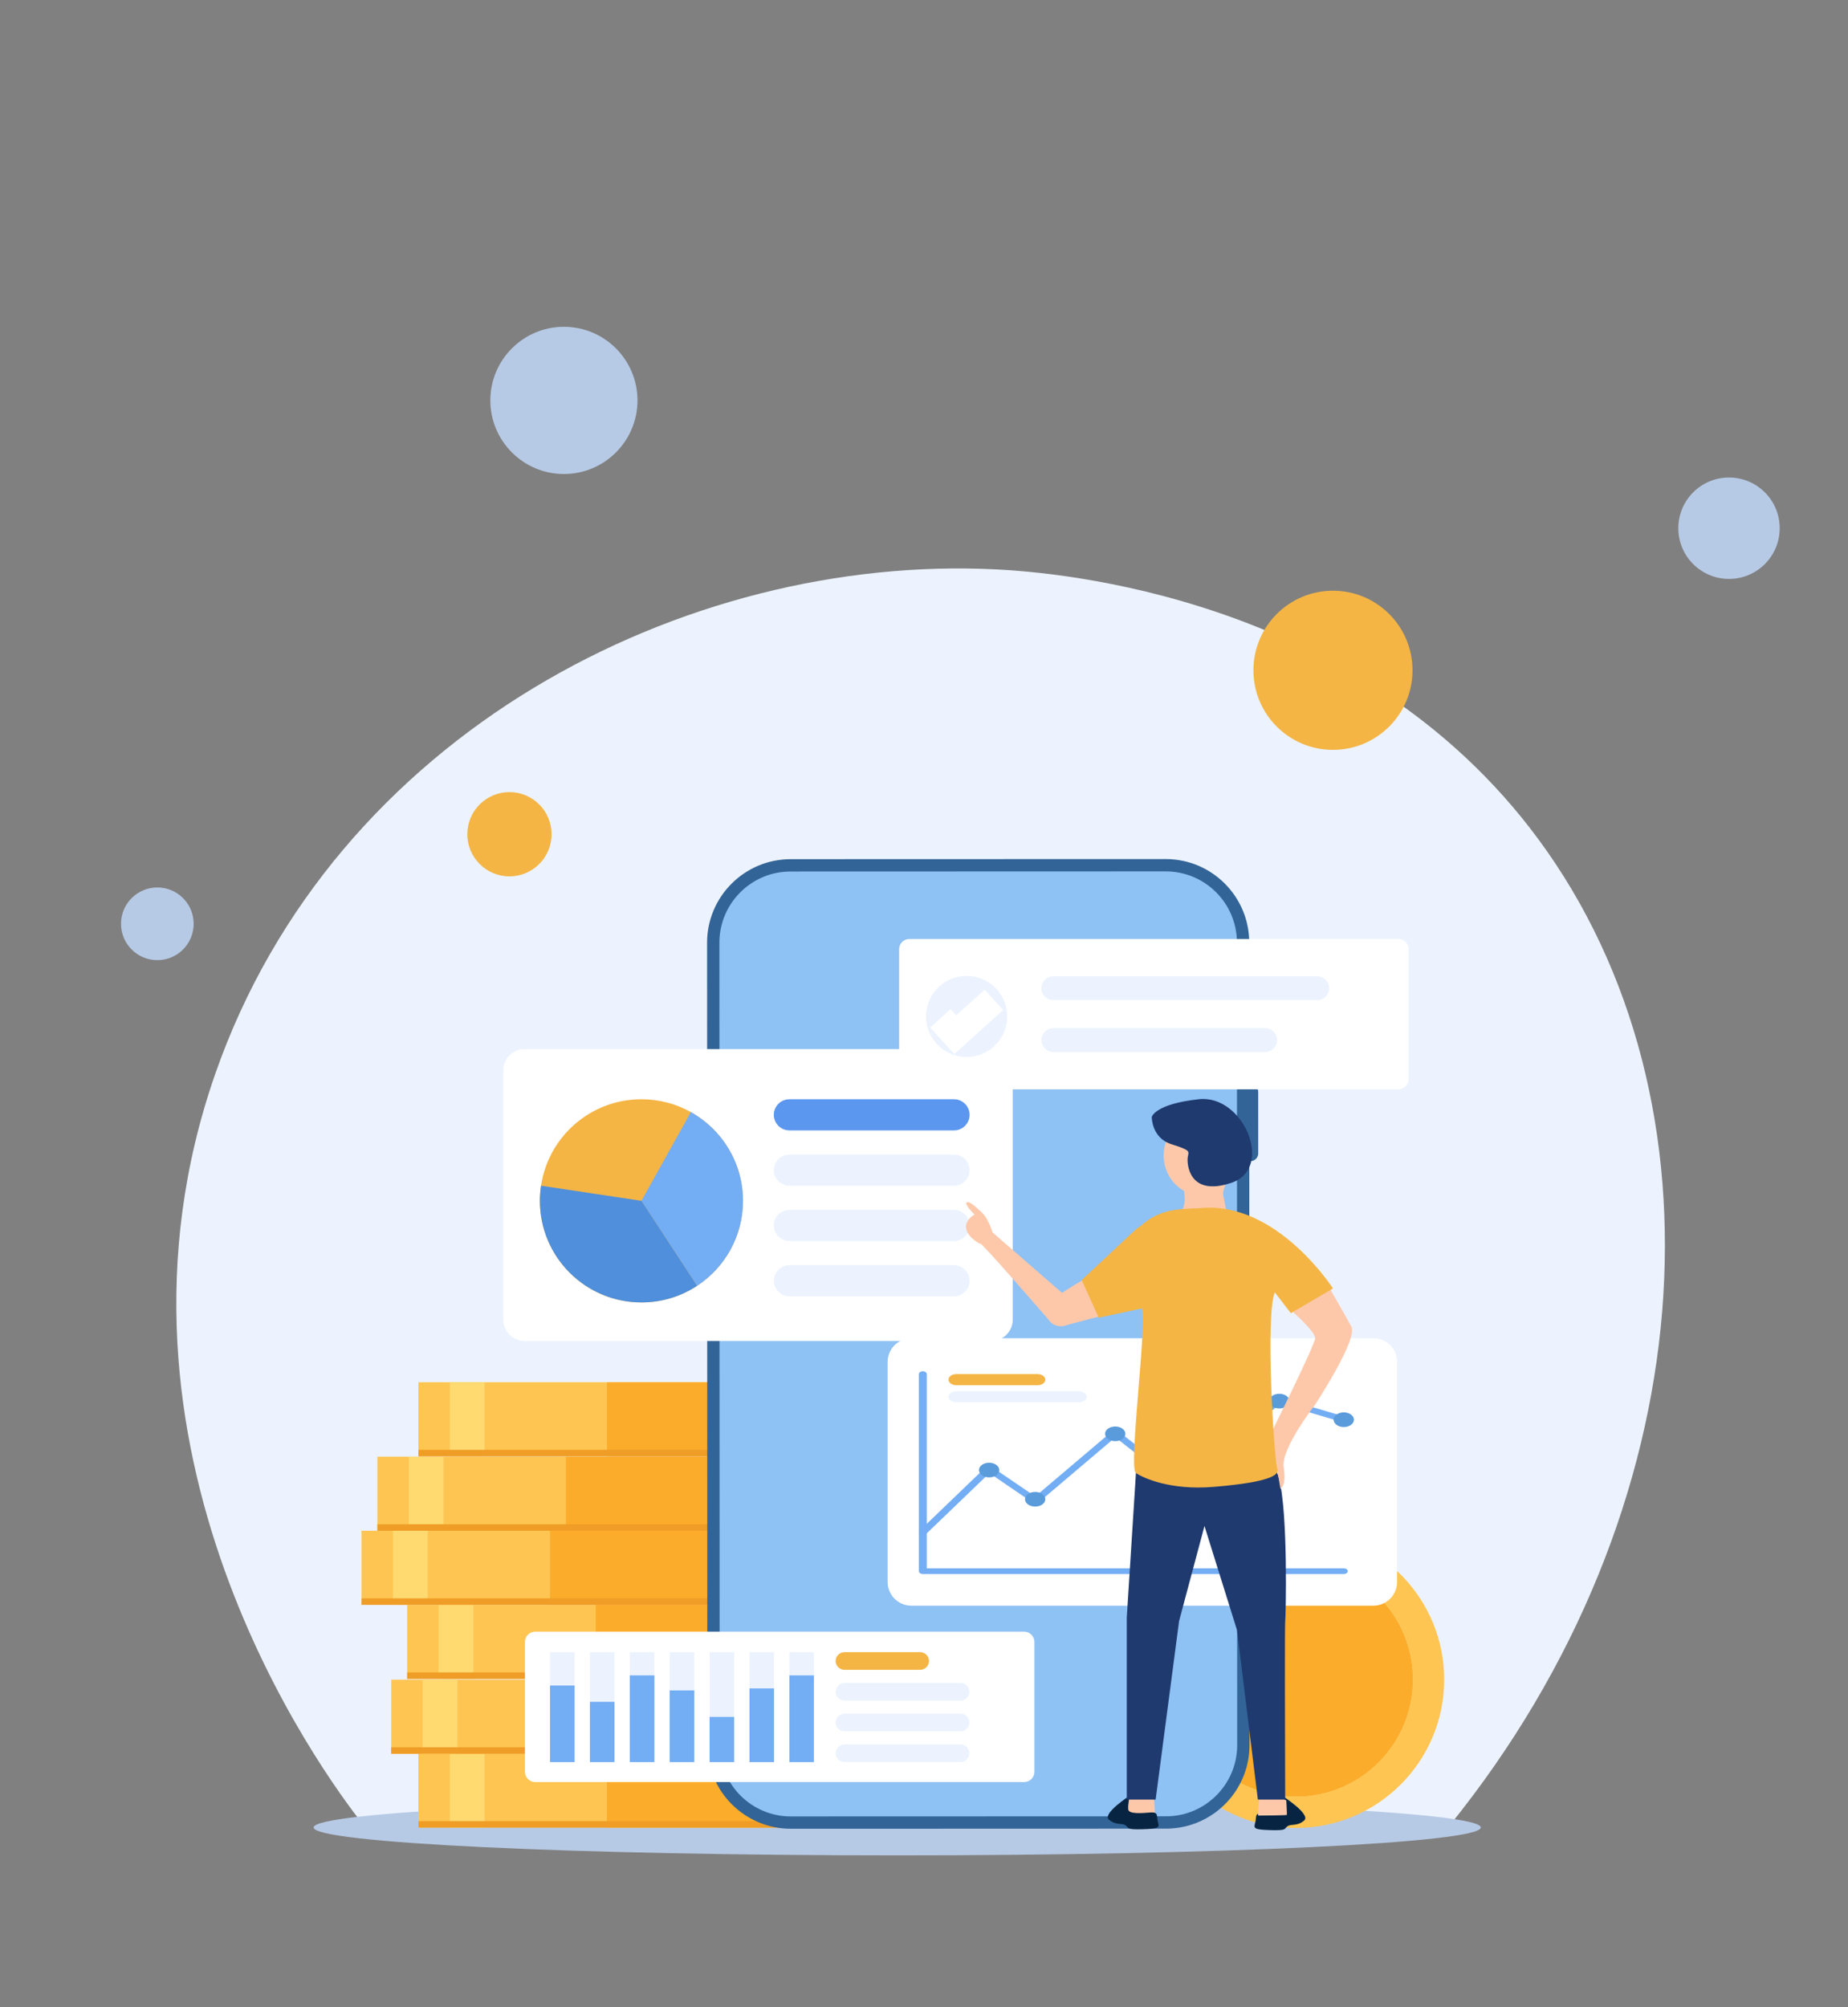 <svg width="758" height="823" viewBox="0 0 758 823" fill="none" xmlns="http://www.w3.org/2000/svg">
<rect x="0" y="0" width="758" height="823" fill="#808080" stroke="none"/>
<g clip-path="url(#clip0_8_1978)">
<mask id="mask0_8_1978" style="mask-type:luminance" maskUnits="userSpaceOnUse" x="-65" y="0" width="895" height="895">
<path d="M830 0H-65V895H830V0Z" fill="white"/>
</mask>
<g mask="url(#mask0_8_1978)">
<path d="M594.546 748.509C699.325 619.015 710.184 451.31 630.976 344.055C556.959 243.829 432.584 234.683 408.782 233.47C280.735 226.942 136.945 300.81 88.291 440.305C34.736 593.85 131.569 726.194 149.271 748.509H594.546Z" fill="#ECF3FE"/>
<path d="M607.39 749.277C607.39 755.596 500.214 760.717 368.006 760.717C235.798 760.717 128.622 755.596 128.622 749.277C128.622 742.959 235.798 737.838 368.006 737.838C500.214 737.838 607.39 742.959 607.39 749.277Z" fill="#B7CAE5"/>
<path d="M337.646 718.956V749.324H171.616V718.956H337.646Z" fill="#FFC552"/>
<path d="M198.755 718.956V749.324H184.519V718.956H198.755Z" fill="#FFDA71"/>
<path d="M327.096 718.956V749.324H248.956V718.956H327.096Z" fill="#FCAC2B"/>
<path d="M337.646 746.673V749.324H171.616V746.673H337.646Z" fill="#EF9D26"/>
<path d="M326.496 688.682V719.05H160.466V688.682H326.496Z" fill="#FFC552"/>
<path d="M187.605 688.682V719.05H173.368V688.682H187.605Z" fill="#FFDA71"/>
<path d="M315.946 688.682V719.05H237.806V688.682H315.946Z" fill="#FCAC2B"/>
<path d="M326.496 716.399V719.05H160.466V716.399H326.496Z" fill="#EF9D26"/>
<path d="M333.031 657.983V688.351H167.001V657.983H333.031Z" fill="#FFC552"/>
<path d="M194.14 657.983V688.351H179.904V657.983H194.14Z" fill="#FFDA71"/>
<path d="M322.481 657.983V688.351H244.341V657.983H322.481Z" fill="#FCAC2B"/>
<path d="M333.031 685.7V688.351H167.001V685.7H333.031Z" fill="#EF9D26"/>
<path d="M314.317 627.615V657.983H148.287V627.615H314.317Z" fill="#FFC552"/>
<path d="M175.425 627.615V657.983H161.189V627.615H175.425Z" fill="#FFDA71"/>
<path d="M303.767 627.615V657.983H225.626V627.615H303.767Z" fill="#FCAC2B"/>
<path d="M314.317 655.332V657.983H148.287V655.332H314.317Z" fill="#EF9D26"/>
<path d="M320.821 597.248V627.615H154.791V597.248H320.821Z" fill="#FFC552"/>
<path d="M181.929 597.248V627.615H167.693V597.248H181.929Z" fill="#FFDA71"/>
<path d="M310.271 597.248V627.615H232.13V597.248H310.271Z" fill="#FCAC2B"/>
<path d="M320.821 624.964V627.615H154.791V624.964H320.821Z" fill="#EF9D26"/>
<path d="M337.646 566.733V597.101H171.616V566.733H337.646Z" fill="#FFC552"/>
<path d="M198.755 566.733V597.101H184.519V566.733H198.755Z" fill="#FFDA71"/>
<path d="M327.096 566.733V597.101H248.956V566.733H327.096Z" fill="#FCAC2B"/>
<path d="M337.646 594.45V597.101H171.616V594.45H337.646Z" fill="#EF9D26"/>
<path d="M592.369 688.619C592.369 722.237 565.114 749.487 531.493 749.487C525.726 749.487 520.15 748.686 514.864 747.189C505.987 744.673 497.938 740.196 491.209 734.251C490.36 733.501 489.53 732.726 488.724 731.927C483.616 726.884 479.397 720.941 476.321 714.358C473.248 707.781 471.319 700.564 470.786 692.96C470.677 691.528 470.626 690.075 470.626 688.619C470.626 688.194 470.631 687.769 470.641 687.344C470.644 687.043 470.654 686.742 470.665 686.44C470.69 685.717 470.729 684.998 470.778 684.282C470.804 683.921 470.832 683.566 470.863 683.208C470.935 682.383 471.025 681.564 471.131 680.75C471.161 680.508 471.195 680.268 471.229 680.026C471.272 679.715 471.319 679.406 471.368 679.096C471.406 678.834 471.45 678.571 471.497 678.311C471.512 678.218 471.527 678.128 471.543 678.038C471.594 677.745 471.648 677.451 471.705 677.16C471.711 677.118 471.718 677.08 471.726 677.041C471.764 676.837 471.805 676.634 471.847 676.433C471.88 676.266 471.914 676.101 471.95 675.934C472.017 675.614 472.086 675.294 472.161 674.978C472.202 674.8 472.244 674.622 472.287 674.447C472.329 674.259 472.375 674.074 472.421 673.888C472.447 673.782 472.473 673.677 472.501 673.574C472.56 673.339 472.619 673.103 472.684 672.871C472.759 672.59 472.833 672.309 472.916 672.031C472.985 671.786 473.055 671.541 473.13 671.297C473.135 671.271 473.143 671.245 473.15 671.22C473.222 670.977 473.297 670.735 473.372 670.495C473.372 670.488 473.374 670.48 473.379 670.475C473.536 669.967 473.701 669.463 473.872 668.963C473.941 668.757 474.013 668.554 474.085 668.35C474.103 668.286 474.126 668.221 474.152 668.16C474.234 667.922 474.322 667.688 474.407 667.453C474.5 667.204 474.595 666.954 474.69 666.707C474.891 666.178 475.103 665.653 475.324 665.133C475.383 664.991 475.443 664.849 475.504 664.708C475.574 664.541 475.646 664.373 475.721 664.208C475.76 664.11 475.801 664.017 475.847 663.922C475.943 663.703 476.041 663.482 476.143 663.265C476.174 663.19 476.21 663.116 476.244 663.044C476.373 662.763 476.507 662.485 476.641 662.206C476.759 661.957 476.88 661.709 477.004 661.464C477.065 661.341 477.125 661.22 477.189 661.099C477.29 660.898 477.392 660.697 477.498 660.499C477.941 659.644 478.407 658.801 478.894 657.972C478.995 657.797 479.095 657.624 479.201 657.451C479.61 656.761 480.035 656.079 480.476 655.409C480.607 655.208 480.742 655.004 480.875 654.803C480.886 654.788 480.893 654.773 480.904 654.76C481.164 654.376 481.424 653.995 481.689 653.616C481.78 653.487 481.87 653.361 481.962 653.235C482.099 653.039 482.241 652.846 482.385 652.653C482.519 652.462 482.658 652.277 482.802 652.091C482.925 651.924 483.052 651.759 483.178 651.594C483.495 651.179 483.817 650.767 484.149 650.362C484.314 650.159 484.479 649.956 484.646 649.755C484.806 649.564 484.965 649.373 485.125 649.186C485.447 648.807 485.775 648.431 486.104 648.062C486.257 647.89 486.411 647.72 486.565 647.55C487.189 646.867 487.828 646.2 488.479 645.554C488.654 645.373 488.83 645.201 489.007 645.03C489.069 644.966 489.133 644.904 489.198 644.843C489.409 644.636 489.625 644.433 489.842 644.229C490.12 643.969 490.401 643.709 490.684 643.454C490.882 643.274 491.083 643.094 491.284 642.918C491.622 642.622 491.959 642.328 492.302 642.043C492.466 641.903 492.632 641.764 492.796 641.63C492.848 641.587 492.897 641.545 492.948 641.504C493.188 641.306 493.43 641.11 493.675 640.917C493.677 640.914 493.68 640.912 493.685 640.909C493.94 640.709 494.195 640.507 494.452 640.312C494.481 640.288 494.509 640.268 494.535 640.247C494.746 640.085 494.957 639.925 495.168 639.768C495.684 639.385 496.204 639.011 496.73 638.645C496.882 638.537 497.034 638.431 497.186 638.328C497.423 638.166 497.659 638.007 497.899 637.847C498.147 637.684 498.394 637.522 498.643 637.362C498.929 637.176 499.218 636.997 499.507 636.819C499.764 636.659 500.024 636.499 500.284 636.345C500.679 636.108 501.078 635.876 501.48 635.65C501.691 635.528 501.902 635.41 502.116 635.291C502.132 635.283 502.147 635.273 502.162 635.266C502.456 635.103 502.752 634.943 503.049 634.786C506.825 632.785 510.838 631.172 515.036 629.995C520.27 628.53 525.79 627.744 531.493 627.744C532.439 627.744 533.379 627.765 534.312 627.811C566.623 629.285 592.369 655.945 592.369 688.619Z" fill="#FFC552"/>
<path d="M579.365 688.619C579.365 715.058 557.934 736.489 531.495 736.489C519.522 736.489 508.576 732.091 500.18 724.824C500.175 724.824 500.17 724.819 500.17 724.814C490.034 716.038 483.625 703.081 483.625 688.619C483.625 662.18 505.06 640.748 531.495 640.748C544.432 640.748 556.174 645.88 564.785 654.225C573.776 662.923 579.365 675.117 579.365 688.619Z" fill="#ED9015"/>
<path d="M579.365 688.618C579.365 715.058 557.934 736.489 531.494 736.489C519.521 736.489 508.576 732.09 500.18 724.824C500.175 724.824 500.169 724.818 500.169 724.814C491.23 716.115 485.677 703.958 485.677 690.502C485.677 664.062 507.113 642.627 533.547 642.627C545.484 642.627 556.399 646.994 564.785 654.225C573.776 662.923 579.365 675.117 579.365 688.618Z" fill="#FCAC2B"/>
<g opacity="1">
<path d="M511.749 429.702L512.858 429.701C514.63 429.701 516.08 428.25 516.079 426.478L516.071 401.311C516.071 399.539 514.62 398.09 512.848 398.09L511.739 398.091C509.967 398.091 508.518 399.541 508.518 401.313L508.526 426.48C508.527 428.253 509.977 429.702 511.749 429.702Z" fill="#326497"/>
<path d="M511.764 476.105L512.873 476.104C514.645 476.104 516.094 474.653 516.094 472.881L516.086 447.714C516.085 445.942 514.635 444.493 512.863 444.493L511.754 444.494C509.982 444.494 508.533 445.944 508.533 447.717L508.541 472.884C508.542 474.656 509.992 476.105 511.764 476.105Z" fill="#326497"/>
<path d="M509.983 386.513L509.88 715.585C509.875 733.022 495.603 747.284 478.167 747.279L324.246 747.231C306.809 747.225 292.547 732.954 292.552 715.517L292.655 386.444C292.661 369.007 306.932 354.745 324.369 354.751L478.289 354.799C495.726 354.804 509.989 369.076 509.983 386.513Z" fill="#8EC1F4"/>
<path d="M478.29 749.754L324.37 749.803C305.497 749.808 290.139 734.459 290.132 715.586L290.029 386.513C290.023 367.639 305.376 352.289 324.245 352.275L478.166 352.227C497.039 352.221 512.397 367.571 512.403 386.444L512.507 715.516C512.512 732.588 499.955 746.783 483.588 749.342C481.862 749.612 480.091 749.753 478.29 749.754ZM295.076 386.512L295.179 715.584C295.184 731.674 308.279 744.761 324.368 744.755L478.289 744.706C494.382 744.7 507.465 731.608 507.46 715.518L507.357 386.446C507.352 370.355 494.257 357.268 478.167 357.274L324.247 357.322C322.711 357.322 321.203 357.442 319.731 357.672C305.778 359.854 295.071 371.958 295.076 386.512Z" fill="#326497"/>
</g>
<g opacity="1">
<path d="M406.621 549.815H215.221C210.37 549.815 206.436 545.881 206.436 541.03V438.927C206.436 434.076 210.37 430.142 215.221 430.142H406.621C411.472 430.142 415.406 434.076 415.406 438.927V541.03C415.406 545.881 411.472 549.815 406.621 549.815Z" fill="white"/>
<path d="M304.754 492.357C304.754 506.931 297.267 519.763 285.922 527.205C279.369 531.509 271.531 534.008 263.103 534.008C240.1 534.008 221.451 515.359 221.451 492.357C221.451 490.247 221.607 488.171 221.914 486.15C224.908 466.092 242.21 450.705 263.103 450.705C270.462 450.705 277.377 452.615 283.372 455.961C296.131 463.081 304.754 476.714 304.754 492.357Z" fill="#F4B545"/>
<path d="M304.754 492.357C304.754 506.931 297.267 519.763 285.922 527.206V527.2L263.103 492.357L283.372 455.961C296.131 463.081 304.754 476.714 304.754 492.357Z" fill="#73ADF4"/>
<path d="M285.922 527.2V527.205C279.369 531.508 271.531 534.008 263.103 534.008C240.1 534.008 221.451 515.359 221.451 492.357C221.451 490.247 221.607 488.171 221.914 486.15L263.103 492.357L285.922 527.2Z" fill="#4F8FDB"/>
<path d="M391.322 463.473H323.78C320.269 463.473 317.396 460.6 317.396 457.089C317.396 453.578 320.269 450.706 323.78 450.706H391.322C394.833 450.706 397.706 453.578 397.706 457.089C397.706 460.6 394.833 463.473 391.322 463.473Z" fill="#5B97EF"/>
<path d="M391.322 486.15H323.78C320.269 486.15 317.396 483.277 317.396 479.766C317.396 476.255 320.269 473.382 323.78 473.382H391.322C394.833 473.382 397.706 476.255 397.706 479.766C397.706 483.277 394.833 486.15 391.322 486.15Z" fill="#ECF3FE"/>
<path d="M391.322 508.826H323.78C320.269 508.826 317.396 505.953 317.396 502.442C317.396 498.932 320.269 496.059 323.78 496.059H391.322C394.833 496.059 397.706 498.932 397.706 502.442C397.706 505.953 394.833 508.826 391.322 508.826Z" fill="#ECF3FE"/>
<path d="M391.322 531.503H323.78C320.269 531.503 317.396 528.63 317.396 525.119C317.396 521.608 320.269 518.735 323.78 518.735H391.322C394.833 518.735 397.706 521.608 397.706 525.119C397.706 528.63 394.833 531.503 391.322 531.503Z" fill="#ECF3FE"/>
</g>
<g opacity="1">
<path d="M573.592 446.634H372.963C370.669 446.634 368.792 444.758 368.792 442.464V389.158C368.792 386.865 370.669 384.988 372.963 384.988H573.592C575.886 384.988 577.762 386.865 577.762 389.158V442.464C577.762 444.758 575.886 446.634 573.592 446.634Z" fill="white"/>
<path d="M413.11 417.577C412.654 426.761 404.84 433.836 395.656 433.38C386.472 432.924 379.398 425.11 379.853 415.926C380.309 406.743 388.123 399.668 397.307 400.123C406.491 400.579 413.566 408.393 413.11 417.577Z" fill="#ECF3FE"/>
<path d="M385.709 417.515L391.82 424.249L407.683 409.951" stroke="white" stroke-width="11.24" stroke-miterlimit="10"/>
<path d="M540.321 410.068H432.028C429.334 410.068 427.13 407.864 427.13 405.17C427.13 402.477 429.334 400.273 432.028 400.273H540.321C543.015 400.273 545.218 402.477 545.218 405.17C545.218 407.864 543.015 410.068 540.321 410.068Z" fill="#ECF3FE"/>
<path d="M518.952 431.349H432.028C429.334 431.349 427.131 429.146 427.131 426.452C427.131 423.758 429.334 421.555 432.028 421.555H518.952C521.646 421.555 523.85 423.758 523.85 426.452C523.85 429.146 521.646 431.349 518.952 431.349Z" fill="#ECF3FE"/>
</g>
<g opacity="1">
<path d="M563.318 658.342H373.8C368.429 658.342 364.074 653.987 364.074 648.616V558.409C364.074 553.037 368.429 548.683 373.8 548.683H563.318C568.69 548.683 573.044 553.037 573.044 558.409V648.616C573.044 653.987 568.69 658.342 563.318 658.342Z" fill="white"/>
<path d="M551.181 645.364H378.515C377.621 645.364 376.896 644.841 376.896 644.195V563.392C376.896 562.747 377.621 562.224 378.515 562.224C379.409 562.224 380.134 562.747 380.134 563.392V643.027H551.181C552.075 643.027 552.8 643.55 552.8 644.195C552.8 644.841 552.075 645.364 551.181 645.364Z" fill="#73ADF4"/>
<path d="M378.514 629.448C378.176 629.448 377.834 629.372 377.543 629.214C376.828 628.826 376.684 628.094 377.221 627.578L404.333 601.534C404.611 601.268 405.031 601.1 405.49 601.072C405.951 601.044 406.404 601.158 406.739 601.386L424.619 613.564L456.202 586.787C456.503 586.532 456.941 586.382 457.405 586.376C457.868 586.366 458.314 586.508 458.628 586.754L483.316 606.167L523.448 573.414C523.904 573.043 524.635 572.919 525.271 573.106L551.792 580.897C552.62 581.141 553.018 581.822 552.681 582.42C552.344 583.017 551.399 583.305 550.571 583.062L525.113 575.583L484.551 608.686C484.248 608.934 483.812 609.078 483.354 609.081C482.887 609.067 482.456 608.946 482.146 608.702L457.481 589.308L425.98 616.016C425.693 616.259 425.279 616.407 424.835 616.424C424.392 616.44 423.959 616.328 423.636 616.108L405.834 603.983L379.81 628.982C379.492 629.287 379.006 629.448 378.514 629.448Z" fill="#73ADF4"/>
<path d="M409.868 602.737C409.868 604.396 408.004 605.742 405.705 605.742C403.406 605.742 401.542 604.396 401.542 602.737C401.542 601.077 403.406 599.732 405.705 599.732C408.004 599.732 409.868 601.077 409.868 602.737Z" fill="#5A9BDB"/>
<path d="M428.756 614.701C428.756 616.361 426.892 617.706 424.593 617.706C422.294 617.706 420.43 616.361 420.43 614.701C420.43 613.042 422.294 611.696 424.593 611.696C426.892 611.696 428.756 613.042 428.756 614.701Z" fill="#5A9BDB"/>
<path d="M461.598 587.878C461.598 589.538 459.734 590.883 457.435 590.883C455.135 590.883 453.272 589.538 453.272 587.878C453.272 586.219 455.135 584.873 457.435 584.873C459.734 584.873 461.598 586.219 461.598 587.878Z" fill="#5A9BDB"/>
<path d="M487.424 607.356C487.424 609.015 485.56 610.361 483.261 610.361C480.962 610.361 479.098 609.015 479.098 607.356C479.098 605.696 480.962 604.351 483.261 604.351C485.56 604.351 487.424 605.696 487.424 607.356Z" fill="#5A9BDB"/>
<path d="M528.901 574.467C528.901 576.126 527.037 577.472 524.738 577.472C522.439 577.472 520.575 576.126 520.575 574.467C520.575 572.807 522.439 571.462 524.738 571.462C527.037 571.462 528.901 572.807 528.901 574.467Z" fill="#5A9BDB"/>
<path d="M555.344 582.091C555.344 583.75 553.48 585.096 551.181 585.096C548.882 585.096 547.018 583.75 547.018 582.091C547.018 580.431 548.882 579.086 551.181 579.086C553.48 579.086 555.344 580.431 555.344 582.091Z" fill="#5A9BDB"/>
<path d="M425.595 567.956H392.213C390.475 567.956 389.053 566.929 389.053 565.674C389.053 564.419 390.475 563.393 392.213 563.393H425.595C427.333 563.393 428.756 564.419 428.756 565.674C428.756 566.929 427.333 567.956 425.595 567.956Z" fill="#F4B545"/>
<path d="M442.555 574.968H392.213C390.475 574.968 389.053 573.941 389.053 572.686C389.053 571.431 390.475 570.404 392.213 570.404H442.555C444.294 570.404 445.716 571.431 445.716 572.686C445.716 573.941 444.294 574.968 442.555 574.968Z" fill="#ECF3FE"/>
</g>
<g opacity="1">
<path d="M420.117 730.65H219.488C217.194 730.65 215.317 728.773 215.317 726.479V673.174C215.317 670.88 217.194 669.003 219.488 669.003H420.117C422.41 669.003 424.287 670.88 424.287 673.174V726.479C424.287 728.773 422.41 730.65 420.117 730.65Z" fill="white"/>
<path d="M235.69 677.395V722.471H225.614V677.395H235.69Z" fill="#ECF3FE"/>
<path d="M252.051 677.395V722.471H241.975V677.395H252.051Z" fill="#ECF3FE"/>
<path d="M268.412 677.395V722.471H258.337V677.395H268.412Z" fill="#ECF3FE"/>
<path d="M284.773 677.395V722.471H274.697V677.395H284.773Z" fill="#ECF3FE"/>
<path d="M301.134 677.395V722.471H291.058V677.395H301.134Z" fill="#ECF3FE"/>
<path d="M317.495 677.395V722.471H307.419V677.395H317.495Z" fill="#ECF3FE"/>
<path d="M333.856 677.395V722.471H323.78V677.395H333.856Z" fill="#ECF3FE"/>
<path d="M235.69 691.085V722.471H225.614V691.085H235.69Z" fill="#73ADF4"/>
<path d="M252.051 697.762V722.471H241.975V697.762H252.051Z" fill="#73ADF4"/>
<path d="M268.412 686.911V722.471H258.337V686.911H268.412Z" fill="#73ADF4"/>
<path d="M284.773 693.088V722.471H274.697V693.088H284.773Z" fill="#73ADF4"/>
<path d="M301.134 703.94V722.471H291.058V703.94H301.134Z" fill="#73ADF4"/>
<path d="M317.495 692.253V722.471H307.419V692.253H317.495Z" fill="#73ADF4"/>
<path d="M333.856 686.911V722.471H323.78V686.911H333.856Z" fill="#73ADF4"/>
<path d="M377.42 684.648H346.387C344.392 684.648 342.76 683.017 342.76 681.022C342.76 679.027 344.392 677.395 346.387 677.395H377.42C379.415 677.395 381.047 679.027 381.047 681.022C381.047 683.017 379.415 684.648 377.42 684.648Z" fill="#F4B545"/>
<path d="M394.003 697.256H346.387C344.392 697.256 342.76 695.624 342.76 693.629C342.76 691.634 344.392 690.002 346.387 690.002H394.003C395.998 690.002 397.63 691.634 397.63 693.629C397.63 695.624 395.998 697.256 394.003 697.256Z" fill="#ECF3FE"/>
<path d="M394.003 709.864H346.387C344.392 709.864 342.76 708.232 342.76 706.237C342.76 704.242 344.392 702.61 346.387 702.61H394.003C395.998 702.61 397.63 704.242 397.63 706.237C397.63 708.232 395.998 709.864 394.003 709.864Z" fill="#ECF3FE"/>
<path d="M394.003 722.471H346.387C344.392 722.471 342.76 720.839 342.76 718.844C342.76 716.849 344.392 715.218 346.387 715.218H394.003C395.998 715.218 397.63 716.849 397.63 718.844C397.63 720.839 395.998 722.471 394.003 722.471Z" fill="#ECF3FE"/>
</g>
<mask id="mask1_8_1978" style="mask-type:luminance" maskUnits="userSpaceOnUse" x="-65" y="0" width="895" height="895">
<path d="M-65 0H830V895H-65V0Z" fill="white"/>
</mask>
<g mask="url(#mask1_8_1978)">
<g opacity="1">
<path d="M526.388 736.609C526.388 736.609 537.806 743.954 534.935 746.424C532.063 748.895 529.66 747.693 528.124 748.761C526.588 749.829 528.057 750.564 521.18 750.363C514.303 750.163 514.169 749.696 514.837 747.359C515.505 745.022 514.436 743.252 517.841 743.503C521.246 743.753 526.833 744.287 527.011 742.218C527.189 740.148 526.388 736.609 526.388 736.609Z" fill="#072542"/>
<path d="M516.484 737.411C516.484 737.589 515.905 744.354 516.083 744.399C516.261 744.444 527.746 744.31 527.835 744.132C527.924 743.954 527.612 738.212 527.612 738.212L525.832 737.188L516.484 737.411Z" fill="#FDC8AA"/>
<path d="M473.298 737.04C473.298 737.218 473.876 743.984 473.698 744.028C473.52 744.073 462.036 743.94 461.947 743.761C461.858 743.583 462.169 737.841 462.169 737.841L463.95 736.817L473.298 737.04Z" fill="#FDC8AA"/>
<path d="M463.393 736.239C463.393 736.239 451.976 743.583 454.847 746.054C457.718 748.524 460.122 747.323 461.657 748.391C463.193 749.459 461.724 750.193 468.601 749.993C475.478 749.792 475.612 749.325 474.945 746.988C474.277 744.652 475.345 742.882 471.94 743.132C468.535 743.383 462.948 743.917 462.77 741.847C462.592 739.777 463.393 736.239 463.393 736.239Z" fill="#072542"/>
<path d="M527.16 664.662C526.959 666.071 527.059 706.959 527.12 726.989C527.12 726.996 527.123 726.999 527.12 727.004C527.145 733.532 527.16 737.842 527.16 737.842H515.941L515.377 733.264L507.395 668.401L494.056 625.711C494.05 625.699 494.047 625.686 494.044 625.677C494.044 625.674 494.041 625.671 494.041 625.668L483.625 664.662L474.011 737.842H462.17V663.237C462.17 663.237 464.622 624.75 465.647 608.441C465.915 604.143 466.086 601.385 466.086 601.276L523.42 602.966C523.5 603.109 523.577 603.262 523.653 603.423C523.991 604.143 524.299 605.043 524.58 606.098C528.399 620.37 527.404 662.948 527.16 664.662Z" fill="#1F3A6F"/>
<path d="M530.325 537.921C530.325 537.921 539.445 545.945 539.445 548.615C539.445 551.286 521.417 587.476 521.417 587.476L525.2 610.445C525.2 610.445 527.782 609.198 526.535 601.631C525.289 594.063 539.445 575.902 539.445 575.902C539.445 575.902 557.072 549.016 554.312 543.942C551.552 538.867 545.231 527.917 545.231 527.917L529.729 537.465L530.325 537.921Z" fill="#FDC8AA"/>
<path d="M432.032 532.429C430.873 533.108 429.93 534.175 429.424 535.531C428.256 538.663 429.847 542.148 432.979 543.317C434.225 543.782 435.526 543.803 436.716 543.471C436.717 543.471 436.719 543.475 436.72 543.475C436.931 543.482 451.201 539.684 451.201 539.684L444.838 524.695C444.448 524.167 432.032 532.429 432.032 532.429Z" fill="#FDC8AA"/>
<path d="M464.941 504.941L443.677 524.831L450.191 539.245L450.651 540.263L478.706 534.267C479.873 534.14 481.019 533.894 482.126 533.535L482.146 533.531L482.145 533.529C486.946 531.972 491.018 528.321 492.92 523.225C496.227 514.361 491.723 504.495 482.859 501.187C476.46 498.8 469.54 500.485 464.941 504.941Z" fill="#F4B545"/>
<path d="M439.299 533.308L439.303 533.304L439.116 533.141C439.069 533.1 439.023 533.058 438.975 533.018L407.047 505.235C407.047 505.235 405.615 499.87 402.714 497.139C399.813 494.409 397.591 492.351 396.492 492.989C395.393 493.627 399.687 498 399.743 497.964C399.799 497.927 392.428 501.783 398.836 507.806C398.836 507.806 401.096 509.799 402.178 509.93C403.168 510.049 426.341 536.801 430.406 541.455C430.551 541.64 430.704 541.817 430.867 541.981C430.955 542.081 431.008 542.14 431.015 542.145C431.018 542.148 431.029 542.141 431.038 542.137C433.027 543.99 436.089 544.331 438.467 542.778C441.266 540.95 442.052 537.201 440.224 534.403C439.955 533.992 439.641 533.63 439.299 533.308Z" fill="#FDC8AA"/>
<path d="M502.286 492.936C502.655 494.751 503.051 496.578 503.085 497.048C503.152 497.981 484.79 496.712 484.79 496.712C484.79 496.712 486.181 493.561 485.919 490.764C485.781 489.303 485.638 487.839 485.531 486.759C485.458 486.057 485.403 485.518 485.366 485.249L489.344 484.74L503.414 482.516C503.414 482.516 502.999 484.029 502.572 485.591C502.182 487.031 501.779 488.516 501.685 488.9C501.606 489.211 501.792 490.374 502.048 491.728C502.124 492.118 502.204 492.527 502.286 492.936Z" fill="#FDC8AA"/>
<path d="M546.745 528.273L531.497 537.231L529.472 538.421L522.887 529.877C518.967 539.135 522.53 598.427 523.954 602.167C524.47 603.521 523.442 604.689 521.084 605.696C517.043 607.425 509.094 608.676 498.363 609.579H498.351C498.104 609.6 497.854 609.621 497.601 609.643C480.153 611.067 469.112 606.083 465.909 603.945C462.703 601.81 470.857 540.936 468.224 536.286C454.26 511.621 467.205 498.451 481.487 496.136C485.438 495.496 492.26 495.346 492.385 495.334C523.668 492.308 546.745 528.273 546.745 528.273Z" fill="#F4B545"/>
<path d="M507.084 475.699C506.715 479.561 505.062 483.038 502.573 485.591C500.31 487.919 497.351 489.48 494.029 489.876C493.755 489.91 493.477 489.938 493.196 489.953C489.765 490.157 486.532 489.096 483.887 487.137C480.187 484.41 477.643 479.936 477.335 474.757C477.222 472.847 477.421 470.996 477.887 469.263C478.281 467.793 478.866 466.409 479.611 465.143C482.081 460.958 486.318 458.078 491.278 457.783C499.507 457.291 506.605 464.096 507.135 472.978C507.191 473.902 507.173 474.811 507.084 475.699Z" fill="#FDC8AA"/>
<path d="M472.417 457.986C472.417 457.986 472.328 466.533 480.429 469.114C488.531 471.696 487.641 471.963 487.195 474.367C486.75 476.77 487.373 490.926 505.09 484.961C522.806 478.996 510.075 448.727 491.825 450.686C473.574 452.644 472.417 457.986 472.417 457.986Z" fill="#1F3A6F"/>
</g>
</g>
<path d="M579.374 274.825C579.374 292.846 564.766 307.454 546.745 307.454C528.725 307.454 514.117 292.846 514.117 274.825C514.117 256.804 528.725 242.196 546.745 242.196C564.766 242.196 579.374 256.804 579.374 274.825Z" fill="#F4B545"/>
<path d="M231.302 133.993C247.956 133.993 261.478 147.515 261.478 164.169C261.478 180.823 247.956 194.345 231.302 194.345C214.648 194.345 201.126 180.823 201.126 164.169C201.126 147.515 214.648 133.993 231.302 133.993Z" fill="#B7CAE5"/>
<path d="M729.98 216.573C729.98 228.055 720.672 237.362 709.191 237.362C697.709 237.362 688.402 228.055 688.402 216.573C688.402 205.092 697.709 195.784 709.191 195.784C720.672 195.784 729.98 205.092 729.98 216.573Z" fill="#B7CAE5"/>
<path d="M79.433 378.767C79.433 386.995 72.763 393.665 64.536 393.665C56.308 393.665 49.638 386.995 49.638 378.767C49.638 370.539 56.308 363.869 64.536 363.869C72.763 363.869 79.433 370.539 79.433 378.767Z" fill="#B7CAE5"/>
<path d="M226.237 342.043C226.237 351.583 218.503 359.318 208.962 359.318C199.422 359.318 191.687 351.583 191.687 342.043C191.687 332.503 199.422 324.768 208.962 324.768C218.503 324.768 226.237 332.503 226.237 342.043Z" fill="#F4B545"/>
</g>
</g>
<defs>
<clipPath id="clip0_8_1978">
<rect width="823" height="823" fill="white" transform="translate(-65)"/>
</clipPath>
</defs>
</svg>
